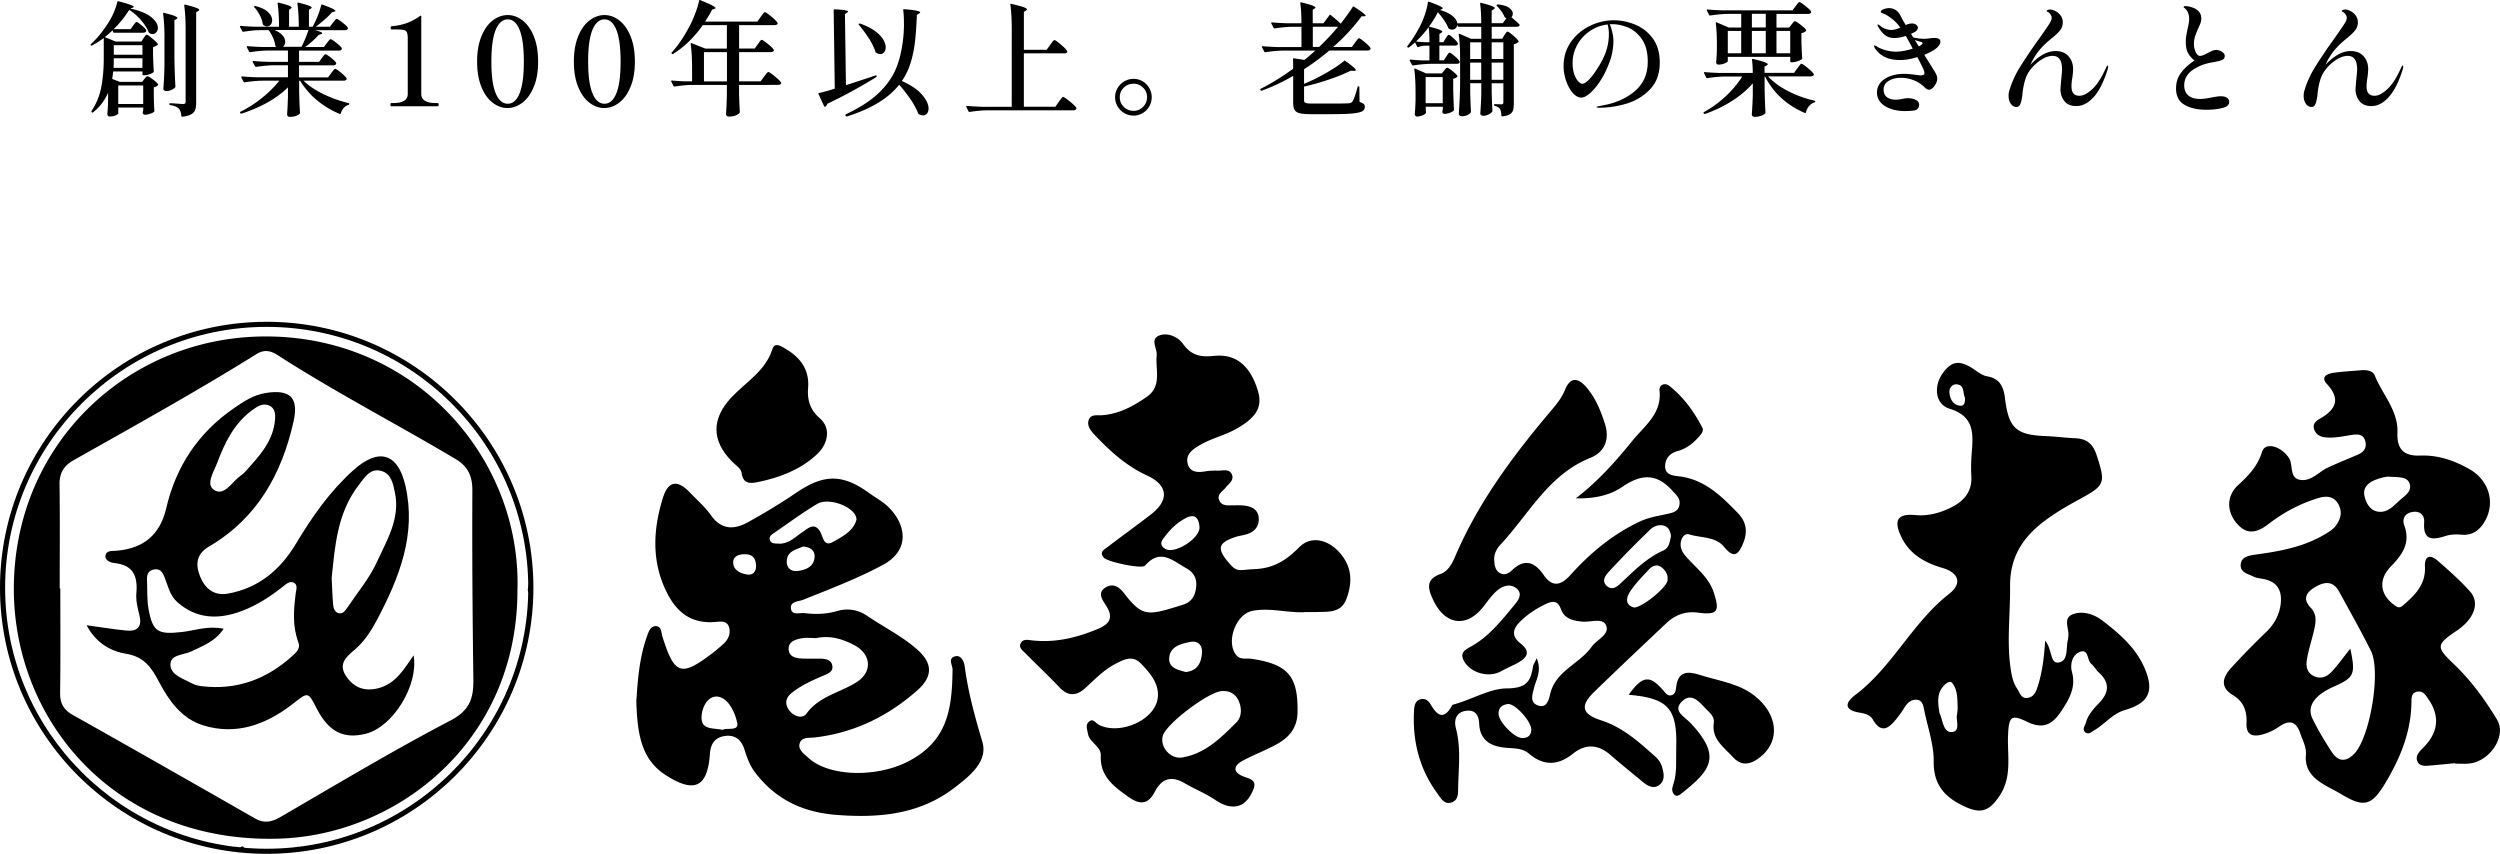 <svg xmlns="http://www.w3.org/2000/svg" width="732" height="250" viewBox="0 0 732 250">
<g id="logo">
  <path d="M186.31 205.43c.37-5.26.71-12.38 3.14-19.16.43-1.21.97-2.91 2.48-2.94 1.8-.04 1.66 1.88 2.03 3.07 3.52 11.19 5.46 11.85 14.63 4.85 1.08-.82 2.11-1.71 3.13-2.61 1.51-1.34 2.31-3.15 1.74-5.01-.65-2.12-2.8-1.59-4.4-1.49-7.74.51-11.88-4.01-14.61-10.37-3.66-8.53-3.04-17.25-.4-25.85 1.58-5.13 4.26-5.57 7.95-1.72 2.11 2.2 4.46 4.24 6.2 6.7 3.02 4.28 6.76 4.21 10.69 2.06 4.9-2.68 9.7-5.6 14.32-8.73 8.06-5.46 13.53-5.51 21.37.2 1.78 1.3 3.79 2.36 5.37 3.86 5.19 4.94 6.9 12.64-1.49 17.14-7.49 4.02-15.42 7.03-23.29 10.18-1.42.57-4 .44-3.55 2.76.37 1.86 2.57.99 4 1.16 3.21.39 6.33.3 9.54-.63 2.95-.85 5.96-.47 8.75 1.42 4.89 3.32 10.26 5.95 14.71 9.91 4.53 4.03 4.54 7.87-.05 11.93-8.6 7.59-18.52 12.43-30.02 13.77-1.65.19-3.79-.2-4.39 1.71-.57 1.8 1.14 2.96 2.39 4.13 6.06 5.71 20.06 5.97 29.32 1.2 11.41-5.88 12.91-14.99 13.04-26.84.02-1.4-1.42-3.3.65-3.93 1.92-.59 2.74 1.66 2.9 2.86 1 7.56 2.98 14.78 5.17 22.1 1.75 5.85-3.84 10.17-8.19 13.51-10.13 7.78-21.9 8.89-34.33 7.95-9.99-.75-17.9-4.47-23.97-12.38-1.61-2.1-2.42-4.42-3.18-6.84-.87-2.76-2.74-4.33-5.72-3.9-2.94.43-4.17 2.27-4.38 5.29-.68 9.73-4.54 11.61-13.02 6.11-7.06-4.57-8.22-11.98-8.52-21.46Zm52.64-18.59c-1.2 0-2.75-.21-4.22.05-1.83.33-4 .99-3.81 3.31.19 2.29 2.35 2.57 4.28 2.63 1.69.06 3.38 0 5.08.03 1.62.03 3.24.39 3.45 2.24.18 1.62-1.33 2.16-2.59 2.7-3.27 1.4-6.52 2.84-9.33 5.08-1.72 1.37-2.1 3.07-.87 4.9 1.34 2 3.99 2.82 5.19 1.17 3.77-5.18 9.89-6.13 14.75-9.26 4.71-3.04 4.2-8.24-.85-10.85-3.34-1.73-6.89-2.87-11.08-2Zm11.83-34.76c-.1-3.53-7.99-6.61-11.49-4.54-4.35 2.58-8.42 5.62-12.59 8.47-.68.47-1.52.97-1.3 1.95.29 1.31 1.48 1.14 2.45 1.21 3.02.22 4.89-1.91 7.13-3.38 1.54-1.01 3.4-2.98 5.11-.22.97 1.57.97 4.72 3.88 3.07 2.83-1.6 6.01-3.24 6.83-6.57Zm-39.2 61.62c1.24-.73 4.83.52 4.28-2.06-.61-2.84-2.36-6.82-5.22-7.57-2.96-.77-4.99 2.45-5.21 5.58-.29 4.18 3.25 3.42 6.15 4.05Zm23.57-53.66c-2.05.85-4.65 1.33-4.79 4.25-.1 1.99 1.28 3.14 3.25 2.88 2.4-.31 4.72-1.25 4.9-4.09.12-1.94-1.31-2.92-3.35-3.05Zm-13.78 5.76c-.03-1.9-.65-3.34-2.81-3.5-1.83-.13-3.85.35-3.88 2.3-.04 2.3 2.09 3.34 4.18 3.62 1.6.22 2.48-.8 2.52-2.43ZM718.87 223.46c-2.53.24-5.06.5-7.59.71-1.38.12-2.91.19-3.5-1.34-.56-1.44.43-2.57 1.4-3.57l.36-.36q6.68-6.71 1.44-14.28c-.81-1.17-1.51-2.35-3.12-2.11-1.88.27-1.77 1.97-1.79 3.2-.13 8.73-3.33 16.41-7.75 23.74-3.9 6.45-6.18 7.07-12.65 3.17-1.6-.96-3.28-1.77-4.9-2.7-3.41-1.97-5.99-4.46-5.6-8.85.2-2.29-.95-4.24-1.64-6.32-1.19-3.62-3.27-4.03-6.16-2.01a15.768 15.768 0 0 1-5.04 2.34c-3.01.8-4.7-.09-4.55-3.37.16-3.48-.83-6.28-3.98-8.18-3.92-2.36-2.98-5.29-.5-7.99 3.31-3.63 6.77-7.14 10.3-10.55 2.3-2.23 3.74-4.87 4.16-7.95.52-3.8-.73-6.68-4.95-7.49-1-.19-2.07-.28-2.96-.72-1.59-.79-3.97-1.19-3.77-3.54.19-2.31 2.51-2.65 4.26-2.89 7.09-.97 14.07-2.19 20.35-5.94 1.18-.71 2.33-1.35 3.17-2.45 1.57-2.07 2.09-4.29.68-6.61-1.42-2.33-3.73-2.19-5.9-1.52-5.23 1.62-10.03 4.15-14.34 7.5-3.44 2.67-6.56 3.45-9.64-.45-2.75-3.5-2.66-7.84.68-10.9 3.04-2.78 5.72-5.58 6.98-9.73.89-2.94 5.43-1.79 7.85 1.74 1.48 2.16-.2 6.57 4.17 6.52 2.77-.03 4.75-2.47 7.19-3.62 2.91-1.37 5.92-2.55 8.87-3.83 1.78-.77 2.7-2.06 2.13-4.04-.56-1.94-2.2-1.97-3.73-1.75-2.69.39-5.34 1.05-8.08.72-1.46-.17-2.63-.88-3.12-2.27-.57-1.61.47-2.49 1.74-3.22 4.51-2.6 6.13-5.63 1.99-10.1-1.92-2.07.01-3.01 1.84-3.28 2.67-.39 5.39-.52 8.08-.76 1.61-.14 3.52.11 4.08 1.51 2.22 5.59 6.9 10.28 6.64 16.76-.2 4.79 1.84 6.9 6.61 6.71 5.24-.21 9.97 1.41 14.51 3.99 5.5 3.12 7.64 9.55 4.56 15.08-1.46 2.62-3.59 4.42-6.98 4.09-1.49-.14-3.11-.08-4.52.36-3.84 1.21-6.73 1.48-6.35-4.02.13-1.86-.98-3.27-3.19-3.02-2.42.28-3.37 2.01-2.64 3.98 1.93 5.23-.65 8.61-4 12.09-3.79 3.94-3.03 8.46 1.47 11.49 1.12.76 1.62.29 2.51-.48 3.43-2.95 6.32-6.04 6.08-11.03-.15-3.13 1.47-3.71 3.71-1.76 3.31 2.89 6.63 5.81 9.53 9.08 2.92 3.3 1.12 8.04-3.92 11.41-6.14 4.12-6.07 4.83-.91 9.75 5.03 4.8 9.16 10.42 12.72 16.36 2.84 4.75-2.09 12.21-8.22 12.81-1.35.13-2.71.02-4.07.02 0-.05 0-.1-.01-.14Zm-30.7-33.54c1.6 7.58 1.19 8.45-4.91 11.16-5.62 2.5-7.91 5.8-6.14 9.41 1.63 3.33 3.58 6.53 5.59 9.65 1.88 2.91 4.21 3.09 6.66.51 4.59-4.83 7.84-24.09 4.84-30.08-2.95-5.88-6.18-11.63-9.35-17.4-1.73-3.14-4.23-2.9-6.91-1.32-2.61 1.53-3.88 3.45-1.39 6.07 1.95 2.05 1.52 4.35.98 6.67-.64 2.79-1.55 5.53-2.05 8.34-.32 1.82-.21 3.82 1.77 4.9 2.13 1.17 4.05.39 5.51-1.2 1.87-2.04 3.5-4.32 5.41-6.72Zm11.23-50.36c-.4-.03-2.24.26-3.99.98-2.07.84-3.59 2.29-3.1 4.62.46 2.18 1.66 4.37 4.09 4.67 3.01.37 4.8-2.19 6.84-3.86 1.38-1.13 3.16-2.56 2.17-4.65-.82-1.73-2.84-1.55-6.02-1.75ZM381.93 179.25c-5.09.23-10.13-1.4-15.25-.38-4.88.98-7.87 9.26-4.63 13.02 1.17 1.36 2.85.79 4.31 1 10.83 1.59 13.74 5.11 13.56 15.67-.08 4.77-2.66 7.53-6.43 9.54-3.14 1.68-6.49 2.96-9.63 4.64-2.15 1.15-3.29 2.92-.31 4.38 1.93.94 4.78.9 3.36 4.21-1.37 3.2-3.52 5.53-7.45 4.62-1.29-.3-2.54-.99-3.65-1.74-2.83-1.92-6.02-3.16-8.92-4.87-4.1-2.41-6.82-1.24-8.76 2.49-2.11 4.06-4.67 3.68-7.84 1.42-4.21-3-8.24-5.97-7.98-12 .12-2.76-3.28-3.79-3.75-6.4-.21-1.16-.75-2.44.14-3.4 1.26-1.36 2.07.26 3.01.75 5.86 3.05 15.97-1 17.2-7.39.82-4.26-2.05-7.68-4.94-10.61-2.47-2.5-5.11-.99-7.5.25-3.34 1.75-5.93 4.49-8.69 7.01-2.52 2.3-4.98 2.52-7.53-.17-3.26-3.43-6.72-6.68-10.05-10.05-.79-.8-2.06-1.63-1.28-2.99.71-1.24 2.08-.88 3.24-.75 6.77.76 13.08-.74 19.31-3.36 3.82-1.61 4.49-3.59 2.31-6.95-1.09-1.68-2.57-3.72.02-5.23 2.07-1.21 3.83-.2 5.25 1.65 5.55 7.2 6.97 6.68 17.31 3.46 2.66-.83 3.67-2.81 3.89-5.36.21-2.44-.76-4.15-2.98-5.38-3.91-2.17-7.54-5.85-11.99-.73-.96 1.11-11-1.11-12.04-2.27-1.51-1.68.06-2.4 1.06-3.17 4.18-3.18 8.45-6.25 12.61-9.46 5.53-4.25 5.18-8.62-1.14-11.52-6.02-2.76-10.72-7.07-15.18-11.76-1.18-1.24-2.42-2.74-1.81-4.48.62-1.76 2.53-1.25 4.03-1.37 4.89-.39 9.05-2.65 12.96-5.36 4.55-3.16 2.48-7.98 2.91-12.19.2-1.98-2.08-4.77.86-5.82 2.49-.89 5.42.49 6.84 2.48 2.42 3.4 5.13 3.94 9.08 3.53 6.58-.69 10.75 3.04 12.91 10.44 1.33 4.55-.53 7.72-6.7 11.09-3.42 1.87-7.29 2.7-10.67 4.77-2.07 1.27-3.81 2.65-3.28 5.09.6 2.77 2.95 2.81 5.33 2.4 1.16-.2 2.37-.21 3.56-.19 1.46.03 3.35-.64 4.1 1.13.71 1.68-.95 2.69-1.86 3.86-.88 1.14-2.69 1.96-1.8 3.8.82 1.68 2.55 1.35 4.07 1.36 1.19 0 2.4-.05 3.56.12 1.97.3 3.63 1.2 3.86 3.4.25 2.29-.88 3.96-3 4.78-1.26.48-2.66.58-3.94 1.02-4.83 1.65-5.3 3.28-2.13 7.12 2.8 3.39 2.92 2.46 7.91 2.24 5.72-.25 9.34-2.68 13.09-6.46 3.68-3.7 9.44-2.07 12.96 3.17 2.59 3.84 2.34 8.07.74 12.17-1.58 4.03-5.32 3.57-8.7 3.69-1.19.04-2.38 0-3.57 0Zm-24.06 23.09c-3.73.03-16.29 9.46-17.38 13.05-.98 3.24 2.2 6.96 5.64 6.4 6.73-1.11 11.33-5.74 15.85-10.23 1.7-1.68 1.68-4.46.53-6.7-.89-1.73-2.56-2.65-4.64-2.51Zm-6.66-47.94c-.14-2.49-1.19-4.1-3.8-2.81-2.88 1.42-5.13 3.74-6.97 6.37-.84 1.2-.32 2.24.95 2.85 2.89 1.37 9.93-3.24 9.82-6.4Zm-4 42.37c3.4-.38 4.51-2.66 4.73-5.56.18-2.34-1.22-3.68-3.37-3.26-2.73.53-5.99 1.3-6.23 4.72-.21 2.95 2.62 3.46 4.87 4.11ZM151.51 172.89c-.05 44.29-35.2 71.6-69.78 72.66-48.56 1.49-78.59-35.4-77.66-74.97.96-41.08 33.28-71.09 71.78-72.04 44.72-1.1 76.89 34.98 75.66 74.35Zm-134.04-.58h.19c0 10.16.09 20.33-.06 30.49-.04 3.07.96 4.98 3.67 6.51 17.82 10.02 35.59 20.14 53.33 30.29 2.72 1.56 4.92 1.12 7.54-.4 16.51-9.58 32.89-19.42 49.8-28.26 5.71-2.99 6.73-6.6 6.66-12.04-.24-18.41-.39-36.83-.29-55.25.02-4.23-1.28-7.08-4.86-9.21-17.33-10.32-35.27-19.58-52.24-30.51-2-1.29-3.91-1.63-6.14-.24-17.53 10.94-35.61 20.94-53.6 31.11-2.74 1.55-4.09 3.71-4.04 7.01.14 10.16.05 20.33.05 30.49ZM449.96 192.73c1.51 3.73-.14 6.1-.76 8.6-.48 1.95-1.46 4.36 1.19 5.25 2.55.86 3.12-1.79 3.5-3.37 1.6-6.83 8.6-8.8 12.15-13.84 1.49-2.12 5.35-3.54 4.22-6.26-.97-2.33-4.62-.84-7.06-1.1-2.69-.29-5.13-.84-6.16-3.65-.88-2.4-2.22-2.54-4.34-1.55-2.81 1.32-5.35 3-7.54 5.13-2.08 2.02-2.83 4.21-.02 6.4 3.48 2.7 1.69 4.47-1.17 5.97-1.5.78-3.06 1.46-4.54 2.27-3.65 1.99-9.08.41-10.91-3.3-1.04-2.1.38-3 2.02-3.89 5.35-2.9 9.02-7.63 12.81-12.17 1.07-1.29 2.67-3.28.69-4.93-1.78-1.48-4.02-.79-5.63.58-1.53 1.3-2.73 3-3.96 4.61-4.88 6.41-11.29 5.67-14.79-1.77-1.48-3.14-2.45-6.01 2.17-7.67 2.08-.75 3.3-2.89 4.17-4.94 6.84-16.08 17.16-29.88 28.36-43.1 1.53-1.8 2.94-3.58 3.87-5.86 1.51-3.71 3.71-3.78 6.4-.59 2.57 3.05 4.02 6.64 5.24 10.37 1.51 4.62.1 8.4-4.23 10.14-12.31 4.95-17.99 16.53-26.34 25.44-1.11 1.19-1.94 2.8-1.79 4.64.11 1.38.25 2.75 1.55 3.58 1.45.93 2.74.12 3.68-.78 3.75-3.58 6.71-2.27 9.23 1.4 2.65 3.86 5.23 2.92 7.81.06 5.84-6.48 12.39-11.97 20.4-15.72 2.55-1.19 5.14-1.57 7.76-2.16 1.61-.36 3.49-.59 3.81-2.76.29-1.91-.97-2.85-2.17-4.18-4.66-5.15-9.2-4.71-14.57-1.03-3.89 2.66-8.62 3.48-13.62 3.36 6.41-4.89 11.65-10.78 16.61-16.9 3.52-4.35 8.63-7.87 7.91-14.64-.18-1.73 1.56-2.42 2.87-1.39 4.17 3.29 7.23 7.55 9.66 12.22.58 1.11-.58 2.2-1.38 3.08-1.62 1.8-3.54 3.17-5.91 3.81-2.26.61-3.55 2.2-3.6 4.38-.05 2.52 2.2 2.78 4.01 2.99 7.5.86 12.43 5.76 17.29 10.77 2.47 2.54 2.95 5.49 1.54 8.84-1.4 3.32-2.67 4.61-5.57 1.06-2.53-3.09-6.77-2.58-10.25-3.67-1.09-.34-1.93.6-2.26 1.62-.57 1.76 0 3.28 1.19 4.68 2.92 3.43 6.77 6.1 8.28 10.69 1.85 5.63 1.15 6.69-4.71 5.92-3.69-.49-6.68.75-9.27 3.19-7.02 6.64-14.06 13.27-20.99 20-4.26 4.14-3.64 6.53 2 8.35 6.32 2.04 11.1 6.35 15.89 10.64.85.76 1.61 1.85 1.93 2.93.51 1.76 1.01 3.87-.64 5.24-1.75 1.45-3.51.44-5.03-.82-3.13-2.6-6.32-5.14-9.38-7.82-3.61-3.15-7.29-3.38-11.02-.4-4.34 3.47-8.54 3.66-12.87-.01-1.75-1.49-3.89-1.54-6.18-1.68-4.25-.26-8.12-1.68-8.39-6.96-.13-2.62-1.1-4.34-4-3.88-2.94.46-3.4 2.9-2.83 5.07 1.51 5.72.8 11.45.66 17.19-.04 1.68.17 3.69-1.71 4.46-2.32.96-3.41-1.24-4.41-2.6-5.31-7.26-7.33-15.5-6.78-24.42.09-1.42.4-2.78 2.03-3.14 1.37-.3 2.3.62 2.9 1.66 1.9 3.29 3.83 4.4 6.1.34.08-.15.19-.35.32-.38 5.35-1.38 10.75-4.72 15.65-4.76 5.83-.05 7.12-1.92 7.81-6.44.07-.47.4-.9 1.09-2.4Zm39.31-35.72c-.18-1.34-.61-2.52-1.8-2.99-1.56-.61-3.2 0-4.25 1.01-4.14 3.98-8.18 8.07-12.07 12.29-1.03 1.12-2.44 2.86-.5 4.39 1.53 1.2 2.87.04 4-1.02 3.81-3.58 7.48-7.32 12.38-9.51 1.77-.79 1.86-2.66 2.25-4.18Zm-10.85 20.87c2.35.08 9.49-5.79 9.82-7.84.27-1.67-.51-3-1.76-3.94-1.31-.99-2.67-.45-3.64.6-1.95 2.1-4.01 4.16-5.56 6.54-1.09 1.68-1.56 3.9 1.14 4.64Zm-36.81 28.24c-1.54.22-2.79.82-2.83 2.78-.05 2.35 4.54 7.17 6.94 7.2 1.59.02 2.55-.72 2.64-2.37.12-2.32-4.44-7.52-6.75-7.61ZM598.78 187.53c2.22 2.68 1.41 6.86 4 6.45 3-.48 2.03-4.43 2.76-6.88.05-.16 0-.34.03-.51.5-2.3-1.83-5.61 1.45-6.77 2.91-1.03 6.09-.01 8.64 1.94 5 3.84 9.75 7.96 12.3 13.92 2.89 6.78 1.18 10.2-5.84 12.24-3.54 1.03-5.78 4.07-8.85 5.86-.88.51-1.72 1.43-2.69.64-1.02-.83-.11-1.86.15-2.78.67-2.38 2.28-4.13 3.93-5.85 2.8-2.93 3.2-5.83-.02-8.78-.87-.79-1.45-1.9-2.34-2.66-1.27-1.09-.7-4.54-3.41-3.43-2.19.89-2.8 3.69-2.23 5.76 1.28 4.7-.86 8.13-3.23 11.71-2.51 3.77-5.3 5.19-9.84 2.98-4.7-2.3-5.39-1.55-5.63 3.8-.27 5.99 1.27 12.18-2.45 17.79-2.98 4.49-5.39 5.44-10.2 3.22-5.63-2.59-9.21-6.16-9.12-13.17.06-4.96-1.73-9.96-2.75-14.93-.27-1.31-.47-2.97-2.08-3.18-1.6-.2-2.84.81-3.71 2.23-.71 1.15-1.49 2.27-2.34 3.32-2.19 2.72-4.41 4.56-6.94.24-.81-1.38-2.35-1.78-3.94-2.04-4.45-.71-4.29-2.84-1.22-5.15 10.93-8.24 16.71-21.18 27.5-29.61 3.88-3.03 2.89-6.18-2.01-7.61-5.32-1.56-9.71-4.13-12.09-9.26-2.23-4.8-.9-6.69 4.26-6.2 3.88.37 7.48-.72 10.77-2.41 3.46-1.78 5.83-4.57 5.57-8.94-.15-2.53-.04-5.09.17-7.62.45-5.49.3-10.07-6.56-12.18-4.23-1.3-4.71-6.58-2.01-10.35 2.7-3.77 5.11-3.99 9.43-1 1.1.76 2.3 1.65 3.56 1.86 3.77.63 4.86 3.11 5.26 6.45 1.07 8.79 3.27 10.73 11.96 11.06 2.88.11 5.75.51 8.64.63 3.31.14 5.16 1.65 6.21 4.89 2.71 8.35 2.58 8.86-5.21 13.09-2.68 1.45-5.33 2.98-7.85 4.69-7.36 4.96-12.37 10.9-12.26 20.75.09 8.42-1.13 16.85.37 25.28.31 1.72.78 3.28 1.74 4.7.8 1.19 1.14 3.05 3.24 2.59 1.76-.39 2.27-1.86 2.75-3.35 1.29-4.02 1.84-8.17 2.17-13.44Zm-25.74 21.67c.09-1.02.18-1.52.16-2.02-.1-2.5.06-5.12-1.6-7.21-.58-.73-1.56-.07-2.18.52-2.41 2.3-2.02 5.16-1.58 8.02.03.16.08.33.15.48.89 2.08 1.04 5.64 3.65 5.33 2.52-.3.92-3.68 1.39-5.12Zm2.3-92.79c-.71-1.26.03-3.81-2.59-3.88-1.22-.03-2.09 1.21-1.96 2.45.2 1.88 1.04 3.62 3.18 3.82 1.24.11 1.45-1.1 1.37-2.39Z" class="cls-1"/>
  <path d="M236.61 113.52c-.29 3.55.51 6.48 3.46 8.99 3.18 2.71 2.6 7.33-.96 10.6-4.87 4.48-10.85 6.74-17.22 8.04-2.22.45-4.33.62-4.76-2.75-.16-1.23-1.84-2.29-2.89-3.37-5.94-6.07-5.93-12.45-.05-18.7 4.22-4.49 9.94-7.69 11.96-14.09.61-1.93 2.09-1.14 3.32-.44 4.59 2.58 7.58 6.12 7.15 11.73ZM476.88 203.42c4.11-5.72 6.23-5.86 10.29-1.07.54.63 1.05 1.42 2.04 1.26 1.29-.21 1.46-1.36 1.56-2.33.49-4.67 3.23-4.87 6.89-3.68 5.88 1.9 12.17 2.48 17.13 7 6.3 5.74 6.21 13.57-.5 17.87-2.66 1.71-4.94 1.37-6.83-.73-2.63-2.92-6.42-5.27-5.65-10.18.26-1.66-1.12-2.8-2.17-3.86-1.97-2-4.27-5.14-7.13-2.35-2.92 2.85.71 4.47 2.46 6.32 9.21 9.8 6.1 13.81-2.83 20.82-.59.46-1.23.76-1.81.26-.88-.76-.81-1.88-.47-2.83 1.28-3.62.82-7.4.94-11.08.36-11.4-2.42-14.43-13.91-15.41ZM87.95 248.45c-.85 1.32-2.13.41-3.16.62.78-.39 1.54-.83 2.34-1.15.16-.06.5.31.82.52ZM154.97 173.75c-.81-.9-.25-1.83-.09-2.74.99.45.34 1.34.5 2 .05.19-.26.48-.41.74ZM70.2 248.27c.59.23 1.18.46 1.77.68-.09-.11-.22-.21-.27-.33-.32-.74-.73-1.12-1.46-.41l-.05.06ZM130.19 229.15c-.5.4-1 .79-1.5 1.19-.18-1.29 1.11-.73 1.56-1.23l-.05.05ZM133.88 225.39l-.3-.06.23-.33.07.39zM31.28 233.18l-1.32-.54c.76-.55.78.57 1.3.57l.03-.03ZM102.2 245.61c-.12-.07-.33-.15-.33-.22 0-.14.12-.28.19-.42.12.07.34.15.34.22 0 .14-.13.28-.2.42ZM66.99 248.38c1.06-.25 2.11-.75 3.2-.11l.05-.06c-1.02.54-2.04 1.26-3.17.21l-.08-.05ZM147 207.38l-.36-.18c.18-.06.36-.13.53-.19-.06.12-.12.25-.17.37ZM134.28 120.21c-.18-.21-.37-.41-.55-.62.2.22.39.44.59.67l-.04-.05ZM141.44 215.91c.12-.19.24-.38.35-.57-.14-.05-.28-.1-.43-.15l.08.74v-.03ZM153.92 159.47l.3-.19-.01.38-.29-.19zM30.22 112.12l-.3.15c.35.34.47.28.36-.19l-.05.04ZM141.47 128.38c.13.08.28.14.37.25.06.07.02.22.02.33-.11-.21-.22-.43-.33-.64l-.06.06ZM137.77 220.96l-.07-.32.27.07-.2.25zM119.15 237.32c.63-.35 1.26-.71 1.9-1.06-.65.37-1.3.74-1.95 1.12l.06-.06Z" class="cls-1"/>
  <path d="M119.09 237.38c-.11-.05-.22-.1-.34-.14.13.03.26.06.4.09l-.06.06ZM141.45 215.93l-.21.11.2-.13.01.02zM21.04 224.06l-.11-.14.12.12-.01.02zM21.05 224.04l.1.16-.1-.14v-.02zM125.12 111.15l.03-.31-.09.26.06.05zM26.13 229.14l-.07.03.07-.03ZM30.27 112.08l.28.01-.33.03.05-.04zM26.06 229.17s.07-.04.07-.03l-.07.03Z" class="cls-1"/>
  <path d="m125.06 111.1.23.05h-.17l-.06-.05zM32.3 234.29l-1.02-1.11-.03.03c.34.34.67.68 1.01 1.03l.04.06ZM32.26 234.23l.25.09-.21-.03-.04-.06zM36.39 237.23h-.4c.15.02.3.05.44.07l-.04-.06Z" class="cls-1"/>
  <path d="M36.43 237.29c.03.08.07.16.1.24l-.15-.3.04.06ZM134.32 120.26l.04.16-.08-.2.04.04zM40.45 239.3l-.17-.16.15.17.02-.01z" class="cls-1"/>
  <path d="m40.43 239.31.21.18-.19-.19-.02.01zM130.24 229.1l.24-.01-.29.06.05-.05zM48.62 243.39c-.03-.08-.05-.17-.08-.25.02.08.04.17.07.25ZM48.62 243.39c.02.09.05.17.07.26l-.06-.26ZM141.53 128.32l-.06.06.06-.06ZM67.07 248.42c-.1-.04-.2-.07-.29-.11.07.02.14.05.22.07l.08.04ZM145.53 134.53l.01-.26-.07.22.06.04z" class="cls-1"/>
  <path d="m145.47 134.49.24.07-.18-.03-.06-.04zM25.35 183.07c4.25.58 7.88 1.19 11.52 1.55 3.25.32 4.82-.96 3.94-4.5-.53-2.12-1.07-4.37-.88-6.5.44-5-.97-8.21-6.47-8.76-1.07-.11-2.7-.76-2.59-2.03.15-1.75 1.96-1.46 3.25-1.57 7.85-.67 12.71-4.59 14.55-12.45 2.83-12.16 9.3-22.01 19.67-29.18 2.92-2.02 5.79-3.98 9.5-4.57 6.97-1.1 9.71 1.25 8.12 8.32-3.45 15.35-10.64 28.38-24.74 36.63-3.7 2.16-4.06 5.19-2.66 8.7 1.45 3.66 4.13 5.84 8.26 5.09 8.93-1.62 15.29-7.01 19.8-14.55 4.73-7.89 9.94-15.36 16.82-21.55 7.4-6.66 13.05-5.11 15.25 4.45 3.29 14.27-1.76 26.92-8.23 39.21-1.74 3.31-3.77 6.47-6.64 8.9-2.48 2.1-4.82 4.16-2.53 7.64 2.16 3.29 5.21 4.61 9.22 3.67 5.36-1.26 7.76-5.64 10.59-9.67 1.54 8.56-5.91 20.85-13.92 22.92-6.44 1.67-10.89-.49-14.36-7.2-2.75-5.33-2.53-5.03-7.37-1.31-7.7 5.91-16.41 9.1-26.12 6.02-6.13-1.95-9.83-7.11-12.7-12.55-2.21-4.2-4.33-7.5-9.78-8.37-4.49-.72-8.79-3.21-11.49-8.33Zm40.14 1.03c-2.55 3.82-6.11 4.97-9.4 6.61-2.25 1.12-6.35.84-6.19 4.06.14 2.91 3.8 3.96 6.3 5.32.87.47 1.91.72 2.9.84 10.24 1.2 18.99-2.05 26.53-8.9 1.18-1.07 2.39-2.19 1.76-3.88-1.8-4.75-1.43-9.56-.8-14.43.13-1.03.73-2.58-.68-3.16-1.17-.48-2.2.5-3.13 1.24-4.01 3.17-8.29 5.9-13.17 7.52-6.37 2.11-12.33 1.65-17.62-2.95-2.34-2.03-2.82-4.95-3.9-7.58-.59-1.43-1.33-2.35-2.99-2.05-1.68.3-2.13 1.47-2.06 2.99.13 2.86-.06 5.79.45 8.58 1.23 6.74 2.77 7.52 9.8 6.74 3.81-.43 7.56-1.92 12.2-.95Zm31.62-14.94c.17 3.35.22 5.71.45 8.06.1.97.52 2.09 1.64 2.33 1.15.25 1.87-.7 2.42-1.52 3.01-4.48 6.57-8.72 8.78-13.57 2.88-6.32 6.8-12.59 5.25-20.16-.56-2.72-1.1-5.67-4.12-6.44-3.19-.82-4.76 1.96-6.41 4.06-6.5 8.32-7.04 18.32-8.01 27.25Zm-16.56-46.61c.11-1.59-.17-3.15-1.78-3.83-1.73-.73-3.23.15-4.66 1.17-5.49 3.91-8.28 9.68-10.54 15.69-.94 2.51-3.36 6.16-.98 7.81 2.91 2.01 5.08-1.9 7.34-3.69.66-.52 1.36-1.02 1.92-1.64 4.05-4.52 8.3-8.94 8.7-15.5Z" class="cls-1"/>
  <path d="M78.09 250C35.03 250 0 215.06 0 172.11s35.03-77.89 78.09-77.89 78.09 34.94 78.09 77.89S121.15 250 78.09 250Zm0-154.29c-42.23 0-76.59 34.27-76.59 76.4s34.36 76.4 76.59 76.4 76.59-34.27 76.59-76.4-34.36-76.4-76.59-76.4Z" class="cls-1"/>
</g>
<g id="text">
  <path d="M42.03 11.17c.07-.1.17-.24.31-.43.13-.19.25-.34.34-.43.1-.1.19-.14.29-.14.19 0 .71.35 1.57 1.06.85.71 1.4 1.24 1.64 1.6.07.14.04.26-.11.36-.38.29-.8.48-1.26.58v2.48c.07 2.04.14 3.56.22 4.57 0 .14-.05.26-.14.36-.26.22-.67.41-1.21.59s-1.01.27-1.42.27h-.25c-.19 0-.29-.1-.29-.29v-.83h-8.57c-.05.41-.14 1.14-.29 2.19l2.2.86h6.55l.65-.83c.07-.09.21-.26.41-.48.2-.23.38-.34.52-.34.22 0 .73.31 1.55.92.82.61 1.33 1.08 1.55 1.42.07.1.05.2-.07.32-.31.31-.71.5-1.19.57v2.44l.04 1.47c.02 1.13.07 2.11.14 2.95 0 .17-.05.29-.14.36-.22.19-.61.38-1.17.56-.56.18-1.05.27-1.46.27-.34 0-.55-.18-.65-.54l.04-.36.11-.5v-.72h-7.31v1.69c0 .1-.11.22-.32.38s-.52.29-.9.4c-.38.11-.8.16-1.26.16-.24 0-.42-.07-.54-.22a.75.75 0 0 1-.18-.5c.1-1.03.17-2.34.22-3.92v-2.34a14.41 14.41 0 0 1-4.39 5.75c-.17.12-.3.12-.4 0v-.04c-.12-.12-.13-.25-.04-.39 1.42-2.11 2.36-4.44 2.84-6.99s.72-5.36.72-8.43v-5.9c-1.01.77-2.15 1.5-3.42 2.19-.14.07-.28.05-.4-.07-.05-.05-.07-.1-.07-.16s.05-.13.14-.2c1.78-1.61 3.44-3.64 5-6.11.62-.93 1.18-1.96 1.66-3.07.48-1.11.83-2.15 1.04-3.11.05-.19.18-.26.4-.22 2.95.77 4.43 1.31 4.43 1.62 0 .07-.11.16-.32.25l-.68.25c2.81.62 4.85 1.46 6.14 2.52 1.28 1.06 1.93 2.1 1.93 3.13 0 .53-.16.97-.47 1.31-.31.35-.68.52-1.12.52-.26 0-.55-.1-.86-.29-.1-.05-.18-.14-.25-.29-.43-1.08-1.15-2.21-2.14-3.4a15.9 15.9 0 0 0-3.55-3.11 31.818 31.818 0 0 1-4.54 5.64h4.93l.76-1.04c.07-.1.19-.25.34-.45.16-.2.28-.35.38-.45.1-.1.19-.14.29-.14.19 0 .67.31 1.42.93.76.62 1.22 1.1 1.39 1.44.02.12.01.24-.04.36-.14.26-.43.4-.86.4h-8.53c-.14 0-.24-.08-.29-.25l-.11-.47c-.65.62-1.42 1.3-2.3 2.01l3.2 1.29h7.52l.65-1.01Zm-8.71 5.9c0 1.2-.02 2.13-.07 2.8h8.46v-2.8h-8.39Zm8.39-1.04v-2.8h-8.39v2.8h8.39Zm-7.09 8.99v5.43h7.31v-5.43h-7.31Zm13.54-13.98c0-2.61-.13-4.95-.4-7.01v-.07c0-.19.11-.25.32-.18 1.44.36 2.44.65 3.01.88.56.23.85.43.85.59 0 .1-.1.2-.29.32l-.58.36v11.11c.05 2.97.14 5.73.29 8.27 0 .1-.04.2-.11.32-.24.26-.61.5-1.1.72-.49.22-.98.32-1.46.32-.26 0-.47-.07-.63-.22a.638.638 0 0 1-.23-.5c.17-2.06.28-4.35.32-6.87v-8.05Zm6.19-2.41c0-2.61-.13-4.95-.4-7.01v-.07c0-.19.11-.25.32-.18 1.54.38 2.6.69 3.19.92.59.23.88.43.88.59 0 .1-.1.2-.29.32l-.61.39v26.42c0 .89-.09 1.59-.27 2.12-.18.53-.56.96-1.15 1.31-.59.35-1.46.59-2.61.74h-.07c-.12 0-.2-.08-.25-.25-.07-.93-.3-1.62-.68-2.05-.48-.55-1.33-.92-2.56-1.11-.19-.05-.29-.14-.29-.29 0-.17.07-.25.22-.25.29 0 .62.01.99.04.37.02.74.05 1.1.07.77.07 1.36.11 1.76.11.26 0 .45-.05.56-.16s.16-.29.16-.56V8.62ZM97 21.38l.38-.5c.18-.24.33-.42.45-.54s.23-.18.32-.18c.22 0 .77.37 1.67 1.1.9.73 1.45 1.28 1.64 1.64.07.12.07.24 0 .36-.14.24-.42.36-.83.36H88.86c1.49 1.46 3.44 2.77 5.85 3.94 2.41 1.16 4.84 2.03 7.29 2.61.17.02.25.12.25.29a.32.32 0 0 1-.11.2c-.05.04-.11.07-.18.09-.48.12-.91.39-1.3.83-.38.43-.67.96-.86 1.58-.05.19-.17.25-.36.18-2.4-.98-4.6-2.31-6.61-3.97-2-1.66-3.65-3.58-4.95-5.73h-.29v3.27c.07 2.71.16 4.73.25 6.08 0 .14-.05.26-.14.36-.24.24-.6.44-1.08.61-.48.17-1.06.25-1.73.25-.26 0-.47-.07-.61-.22a.698.698 0 0 1-.22-.5c.1-1.22.18-2.9.25-5.03v-2.88c-1.68 1.65-3.68 3.13-5.99 4.42-2.32 1.29-4.84 2.38-7.58 3.27h-.11c-.12 0-.22-.05-.29-.14v-.04c-.07-.17-.04-.3.11-.4 2.23-1.1 4.34-2.46 6.32-4.06 1.98-1.61 3.65-3.27 5.02-5h-4.97c-1.54.02-3.25.18-5.15.47h-.11c-.1 0-.18-.06-.25-.18l-.65-1.22s-.04-.07-.04-.14c0-.12.1-.18.29-.18 1.3.12 2.75.2 4.36.25h9.04v-3.52h-4.14c-1.54.02-3.25.18-5.15.47h-.11c-.1 0-.18-.06-.25-.18l-.65-1.22s-.04-.07-.04-.14c0-.12.1-.18.29-.18 1.3.12 2.75.2 4.36.25h5.69V14.8h-5.87c-1.54.02-3.25.18-5.15.47h-.11c-.1 0-.18-.06-.25-.18l-.65-1.26s-.04-.07-.04-.14c0-.12.08-.18.25-.18 1.32.12 2.78.2 4.39.25h4.1l-.22-.11c-.07-.07-.13-.19-.18-.36-.07-.7-.29-1.45-.65-2.27-.36-.81-.78-1.55-1.26-2.19h-2.66c-1.42.02-2.99.18-4.72.47h-.11c-.1 0-.18-.06-.25-.18l-.65-1.22s-.04-.07-.04-.14c0-.12.1-.18.29-.18 1.3.12 2.75.2 4.36.25h6.8c0-2.54-.13-4.81-.4-6.8 0-.24.11-.32.32-.25 1.44.36 2.43.65 2.97.86s.81.41.81.58c0 .07-.08.17-.25.29l-.5.36v4.96h2.84c0-2.54-.13-4.81-.4-6.8 0-.24.11-.32.32-.25 1.46.36 2.47.65 3.02.86.55.22.83.41.83.58 0 .07-.08.17-.25.29l-.54.36v4.96h1.08c.53-.96 1.02-2.01 1.48-3.15.46-1.14.79-2.19 1.01-3.15.05-.19.18-.25.4-.18 2.52.91 3.78 1.52 3.78 1.83 0 .1-.11.17-.32.22l-.68.18c-.6.7-1.33 1.42-2.18 2.17-.85.75-1.71 1.44-2.57 2.07h4.14l.86-1.15c.1-.12.23-.29.4-.5.17-.22.31-.38.41-.49.11-.11.21-.16.31-.16.22 0 .76.34 1.64 1.02.88.68 1.41 1.19 1.6 1.53.07.12.07.24 0 .36-.14.26-.44.4-.9.4h-8.75c1.44.34 2.16.63 2.16.9 0 .12-.13.22-.4.29l-.65.22c-1.06 1.2-2.36 2.37-3.92 3.52h5.47l.86-1.15c.1-.12.23-.29.4-.5.17-.22.31-.38.41-.48.11-.11.21-.16.31-.16.22 0 .76.35 1.64 1.04.88.7 1.41 1.21 1.6 1.55.07.12.07.24 0 .36-.14.26-.43.39-.86.39H87.56v3.31h5.87l.79-1.11c.1-.12.22-.28.38-.49.16-.2.29-.36.4-.47.11-.11.21-.16.31-.16.22 0 .74.33 1.58.99.84.66 1.34 1.16 1.51 1.49.07.12.07.24 0 .36-.14.26-.44.4-.9.4h-9.94v3.52h8.5l.9-1.22ZM74.47 1.82c.1-.1.22-.11.36-.04 1.68.43 2.91 1.03 3.69 1.8.78.77 1.17 1.56 1.17 2.37 0 .5-.14.92-.43 1.26s-.65.5-1.08.5c-.36 0-.71-.12-1.04-.36-.1-.07-.17-.19-.22-.36-.1-.79-.37-1.62-.83-2.5-.46-.87-.98-1.65-1.58-2.32-.14-.14-.16-.26-.04-.36Zm5.9 6.97c1.08.46 1.87.99 2.38 1.6s.76 1.23.76 1.85-.23 1.14-.68 1.47h5.44c.82-1.56 1.5-3.2 2.05-4.92h-9.94ZM114.57 31.12c-.17 0-.25-.16-.25-.47s.08-.47.25-.47h.5c2.88 0 4.32-.89 4.32-2.66V11.31c0-.89-.09-1.51-.27-1.87-.18-.36-.51-.59-.99-.68s-1.31-.14-2.48-.14h-1.01c-.17 0-.25-.16-.25-.47s.08-.47.25-.47c3.19-.24 5.98-1.25 8.35-3.02l.18-.07c.12 0 .18.08.18.25v22.68c0 1.77 1.45 2.66 4.36 2.66h.47c.17 0 .25.16.25.47s-.08.47-.25.47h-13.61ZM144.29 30.1c-1.36-1.02-2.46-2.55-3.31-4.6-.85-2.05-1.28-4.54-1.28-7.46s.43-5.41 1.28-7.46c.85-2.05 1.96-3.59 3.33-4.62 1.37-1.03 2.82-1.55 4.36-1.55s2.95.52 4.3 1.55c1.36 1.03 2.46 2.57 3.31 4.62.85 2.05 1.28 4.54 1.28 7.46s-.43 5.41-1.3 7.46c-.86 2.05-1.98 3.58-3.35 4.6-1.37 1.02-2.81 1.53-4.32 1.53s-2.95-.51-4.3-1.53Zm7.85-2.79c.83-2.04 1.24-5.13 1.24-9.28s-.41-7.24-1.24-9.29c-.83-2.05-1.99-3.07-3.47-3.07s-2.69 1.02-3.53 3.07c-.84 2.05-1.26 5.15-1.26 9.29s.42 7.24 1.26 9.28c.84 2.04 2.02 3.06 3.53 3.06s2.65-1.02 3.47-3.06ZM172.62 30.1c-1.36-1.02-2.46-2.55-3.31-4.6-.85-2.05-1.28-4.54-1.28-7.46s.43-5.41 1.28-7.46c.85-2.05 1.96-3.59 3.33-4.62 1.37-1.03 2.82-1.55 4.36-1.55s2.95.52 4.3 1.55c1.36 1.03 2.46 2.57 3.31 4.62.85 2.05 1.28 4.54 1.28 7.46s-.43 5.41-1.3 7.46c-.86 2.05-1.98 3.58-3.35 4.6-1.37 1.02-2.81 1.53-4.32 1.53s-2.95-.51-4.3-1.53Zm7.85-2.79c.83-2.04 1.24-5.13 1.24-9.28s-.41-7.24-1.24-9.29c-.83-2.05-1.99-3.07-3.47-3.07s-2.69 1.02-3.53 3.07c-.84 2.05-1.26 5.15-1.26 9.29s.42 7.24 1.26 9.28c.84 2.04 2.02 3.06 3.53 3.06s2.65-1.02 3.47-3.06ZM221.89 12.97c.07-.12.2-.31.38-.56.18-.25.33-.44.45-.56s.23-.18.32-.18c.22 0 .8.39 1.76 1.17.96.78 1.54 1.35 1.73 1.71l.07.14c0 .17-.1.31-.29.41-.19.11-.41.16-.65.16h-9.25v8.56h6.3l1.01-1.37c.12-.14.28-.35.47-.61.19-.26.35-.45.47-.57.12-.12.23-.18.32-.18.22 0 .83.41 1.85 1.24s1.64 1.43 1.85 1.82l.07.14c0 .17-.1.31-.29.41-.19.11-.41.16-.65.16H216.4v2.77c.07 2.23.14 3.94.22 5.14 0 .12-.04.23-.11.32-.22.26-.59.5-1.13.72s-1.18.32-1.93.32c-.29 0-.5-.07-.65-.22a.698.698 0 0 1-.22-.5c.1-1.34.18-3.16.25-5.46v-3.09h-10.12c-1.54.02-3.25.18-5.15.47h-.11c-.1 0-.18-.06-.25-.18l-.65-1.26s-.04-.07-.04-.14c0-.12.1-.18.29-.18 1.13.12 2.4.2 3.82.25h2.02v-3.95c0-2.61-.13-4.94-.4-6.97v-.07c0-.09.02-.16.07-.2.05-.04.12-.03.22.02l4 1.58h6.3V7.36h-7.06c-2.47 3.52-5.35 6.33-8.64 8.41-.14.1-.28.08-.4-.04-.14-.09-.16-.23-.04-.39 1.9-2.06 3.68-4.71 5.36-7.95.53-1.01 1.05-2.2 1.57-3.59s.87-2.58 1.06-3.56c.05-.24.18-.3.4-.18 1.66.67 2.81 1.18 3.46 1.53.65.35.97.61.97.77 0 .07-.11.16-.32.25l-.68.22c-.46.91-1.14 2.07-2.05 3.49h15.3l.97-1.37c.1-.14.24-.35.43-.61s.35-.46.47-.59c.12-.13.23-.2.32-.2.22 0 .83.42 1.84 1.26s1.62 1.45 1.84 1.83c.05.1.06.2.04.32-.14.26-.43.39-.86.39h-10.4v6.87h4.57l.9-1.26Zm-15.77 2.3v8.56h6.73v-8.56h-6.73ZM247.7 24.94c3.72-1.2 6.59-2.15 8.6-2.84.22-.07.34-.04.36.11v.11c0 .12-.05.22-.14.29-4.68 2.88-9.43 5.47-14.26 7.77-.12.36-.31.64-.58.83-.02.02-.07.04-.14.04-.12 0-.2-.06-.25-.18l-1.62-3.49-.04-.14c0-.12.07-.19.22-.22 1.32-.29 2.84-.71 4.57-1.26l-.32-22.94c0-.19.11-.29.32-.29 1.44.07 2.45.16 3.02.27.58.11.86.23.86.38 0 .1-.1.2-.29.32l-.61.43.29 20.82Zm9.59 5.05c-2.48 1.55-5.59 2.92-9.31 4.12h-.07c-.12 0-.22-.06-.29-.18l-.04-.11-.04-.14c0-.1.06-.18.18-.25 4.08-1.92 7.29-4 9.63-6.26 2.34-2.25 4.03-4.68 5.08-7.28 1.04-2.6 1.73-5.64 2.07-9.11.12-1.2.18-2.46.18-3.77 0-1.61-.07-2.95-.22-4.03v-.07c0-.19.11-.26.32-.22 1.73.14 2.93.29 3.62.45.68.16 1.03.32 1.03.48 0 .1-.11.2-.32.32l-.65.43c-.12 3.02-.3 5.6-.54 7.75-.24 2.14-.66 4.2-1.26 6.17-.6 1.97-1.46 3.78-2.59 5.43 2.66 1.2 4.63 2.53 5.9 4.01 1.27 1.47 1.91 2.82 1.91 4.04 0 .6-.15 1.08-.45 1.46-.3.37-.69.56-1.17.56-.38 0-.78-.12-1.19-.36-.07-.05-.16-.13-.25-.25-.48-1.27-1.22-2.64-2.21-4.1-1-1.46-2.11-2.89-3.33-4.28-1.51 1.92-3.51 3.65-5.99 5.2Zm-5.81-23.03c.1-.07.23-.08.4-.04 1.75.62 3.19 1.34 4.3 2.16 1.12.81 1.92 1.64 2.41 2.46.49.83.74 1.6.74 2.32 0 .57-.15 1.05-.45 1.42-.3.37-.68.56-1.13.56-.38 0-.79-.14-1.22-.43-.12-.05-.19-.14-.22-.29-.36-1.17-.99-2.46-1.89-3.86s-1.87-2.71-2.9-3.94c-.14-.17-.16-.29-.04-.36ZM307.46 13.18c.1-.12.25-.32.45-.61s.37-.5.5-.63.25-.2.34-.2c.22 0 .83.43 1.85 1.29 1.02.86 1.64 1.49 1.85 1.87.05.1.06.2.04.32-.14.26-.43.4-.86.4h-11.84v15.64h9.22l1.01-1.44c.12-.17.28-.38.47-.65.19-.26.35-.46.47-.59.12-.13.23-.2.32-.2.22 0 .86.43 1.93 1.29 1.07.86 1.71 1.49 1.93 1.87.07.12.07.24 0 .36-.14.26-.44.4-.9.4h-25.16c-1.54.02-3.25.18-5.15.47h-.11c-.1 0-.18-.06-.25-.18l-.61-1.26s-.04-.07-.04-.14c0-.12.08-.18.25-.18 1.32.12 2.78.2 4.39.25h8.68V8.4c0-2.64-.13-4.97-.4-7.01v-.07c0-.19.11-.25.32-.18 1.73.41 2.92.73 3.56.97.65.24.97.46.97.65 0 .1-.1.2-.29.32l-.61.4v11.11h6.66l1.01-1.4ZM329.22 33.13a5.394 5.394 0 0 1-1.98-1.96c-.49-.83-.74-1.73-.74-2.72s.25-1.85.74-2.68c.49-.83 1.15-1.48 1.98-1.96.83-.48 1.72-.72 2.68-.72s1.85.24 2.66.72c.82.48 1.46 1.13 1.94 1.96.48.83.72 1.72.72 2.68a5.4 5.4 0 0 1-2.66 4.68c-.81.48-1.7.72-2.66.72s-1.85-.24-2.68-.72Zm5.47-1.85c.78-.78 1.17-1.72 1.17-2.82s-.39-2.04-1.17-2.8c-.78-.77-1.71-1.15-2.79-1.15s-2.08.38-2.86 1.15c-.78.77-1.17 1.7-1.17 2.8s.39 2.04 1.17 2.82c.78.78 1.73 1.17 2.86 1.17s2.01-.39 2.79-1.17ZM389.25 4.48c.1-.17.23-.19.4-.07.98.79 1.96 1.63 2.92 2.52 1.63-2.13 2.8-3.76 3.49-4.89.1-.17.23-.19.4-.07 2.25 1.44 3.38 2.31 3.38 2.62 0 .12-.13.18-.4.18h-.76c-2.4 3.24-5.17 6.23-8.32 8.99h5.47l.9-1.26c.12-.14.27-.34.45-.58.18-.24.32-.42.43-.54.11-.12.21-.18.31-.18.22 0 .78.38 1.69 1.15.91.77 1.46 1.33 1.66 1.69.07.12.07.24 0 .36-.14.26-.43.4-.86.4h-11.2c-2.54 2.13-5 3.95-7.38 5.46v4.28c2.16-.89 4.33-1.95 6.5-3.2 2.17-1.25 3.91-2.41 5.2-3.49.12-.14.25-.14.4 0 1.13.82 1.92 1.43 2.38 1.83.46.41.68.7.68.86 0 .14-.19.22-.58.22l-.97-.04c-1.68.84-3.74 1.68-6.19 2.52a72.67 72.67 0 0 1-7.42 2.12v3.99c0 .38.14.64.43.77s.9.2 1.84.2h5.8c2.26 0 3.91-.02 4.97-.07.31-.02.54-.08.7-.16s.31-.22.45-.41c.38-.55.88-1.94 1.48-4.17.02-.17.12-.25.29-.25.14 0 .22.1.22.29l.07 4.31c.58.17.98.36 1.21.58.23.22.34.49.34.83 0 .58-.26 1.01-.77 1.31-.52.3-1.48.51-2.88.65-1.4.13-3.51.2-6.32.2h-5.76c-1.44 0-2.53-.08-3.26-.25-.73-.17-1.25-.48-1.55-.95-.3-.47-.45-1.18-.45-2.14v-7.87c-3.02 1.75-6.07 3.19-9.14 4.31-.19.07-.32.04-.4-.11l-.04-.04s-.04-.07-.04-.14c0-.1.05-.18.14-.25 3.17-1.61 6.32-3.56 9.47-5.86v-1.47c0-.57-.01-1.01-.04-1.29 0-.24.1-.34.29-.29l3.06.47c1.13-.91 2.18-1.82 3.17-2.73h-9.43c-1.54.02-3.25.18-5.15.47h-.11c-.1 0-.18-.06-.25-.18l-.65-1.26s-.04-.07-.04-.14c0-.12.08-.18.25-.18 1.32.12 2.78.2 4.39.25h6.95V7.85h-2.81c-1.49.02-3.16.18-5 .47h-.11c-.1 0-.18-.06-.25-.18l-.65-1.26s-.04-.07-.04-.14c0-.12.08-.18.25-.18 1.32.12 2.78.2 4.39.25h4.21c0-2.25-.11-4.21-.32-5.86V.88c0-.19.11-.25.32-.18 1.56.38 2.63.69 3.22.92.59.23.88.43.88.59 0 .07-.08.17-.25.29l-.54.36v3.95h3.13l1.73-2.3Zm-4.86 3.34v5.93h1.84c1.97-1.87 3.83-3.85 5.58-5.93h-7.42ZM436.77 7.82v3.52h3.06l.65-1.04c.07-.1.17-.25.31-.45.13-.2.25-.35.34-.45.1-.1.19-.14.29-.14.22 0 .75.37 1.6 1.1.85.73 1.39 1.29 1.6 1.67.07.1.05.2-.07.32-.36.31-.79.5-1.3.58v17.36c0 .82-.07 1.47-.22 1.96-.14.49-.46.89-.94 1.19-.48.3-1.2.51-2.16.63h-.07c-.12 0-.2-.08-.25-.25-.05-.89-.18-1.51-.4-1.87-.26-.43-.76-.74-1.48-.93-.17-.02-.25-.12-.25-.29s.07-.25.22-.25l1.91.07c.22 0 .37-.05.45-.14.08-.1.13-.25.13-.47v-5.57h-3.42v2.8c.07 2.28.14 4 .22 5.18 0 .14-.02.26-.07.36-.22.29-.58.56-1.08.81-.5.25-1.01.38-1.51.38-.29 0-.51-.07-.67-.22a.638.638 0 0 1-.23-.5c.14-1.87.24-3.74.29-5.61v-3.2h-3.24v2.88c.07 2.35.14 4.15.22 5.39 0 .14-.04.26-.11.36-.17.26-.5.5-.99.72s-1.01.32-1.57.32a.95.95 0 0 1-.63-.22c-.18-.14-.27-.31-.27-.5.1-1.42.18-2.79.25-4.12s.12-3.07.14-5.23V17.1c0-2.83-.13-5.15-.4-6.97v-.07c0-.17.1-.22.29-.14l3.28 1.44h3.02V7.84h-6.59c-.17 0-.28-.08-.32-.25l-.11-.39c-.02.43-.18.79-.47 1.06-.29.28-.64.41-1.04.41-.34 0-.65-.1-.94-.29-.07-.05-.14-.14-.22-.29-.26-.65-.66-1.37-1.19-2.16-.53-.79-1.14-1.57-1.84-2.34-.74 1.49-1.61 2.89-2.59 4.21 1.46.36 2.48.65 3.04.88.56.23.85.43.85.59 0 .1-.08.2-.25.32l-.58.36v2.41h1.15l.65-1.08c.07-.1.17-.24.31-.45s.25-.36.34-.47c.1-.11.19-.16.29-.16.19 0 .64.32 1.35.97.71.65 1.15 1.14 1.31 1.47.02.12.01.24-.04.36-.14.24-.42.36-.83.36h-4.54v4.31h1.3l.72-1.11c.07-.1.18-.26.32-.48.14-.23.27-.4.38-.5.11-.11.21-.16.31-.16.19 0 .68.34 1.46 1.01.78.67 1.25 1.19 1.42 1.55l.04.14c0 .19-.08.34-.25.43-.17.1-.38.14-.65.14h-7.56c-1.54.02-3.25.18-5.15.47h-.11c-.1 0-.18-.06-.25-.18l-.65-1.22-.04-.14c0-.12.1-.18.29-.18 1.06.12 2.26.2 3.6.25h1.91v-4.31h-1.33c-.62.02-1.26.16-1.91.4-.17.07-.29.02-.36-.14l-.61-1.22c-.77.67-1.36 1.15-1.76 1.44-.17.12-.31.12-.43 0s-.13-.25-.04-.4c1.34-1.68 2.64-3.75 3.89-6.22.5-1.03.95-2.14 1.33-3.33.38-1.19.64-2.25.76-3.18.02-.22.14-.29.36-.22 1.51.55 2.56.97 3.13 1.26s.86.5.86.65c0 .07-.08.16-.25.25l-.54.25c1.66.5 2.89 1.1 3.71 1.8.82.7 1.26 1.39 1.33 2.09h7.02c0-2.2-.11-4.11-.32-5.72 0-.24.11-.32.32-.25 1.49.38 2.52.69 3.1.92.58.23.86.43.86.59 0 .12-.1.24-.29.36l-.61.39v3.7H440l1.08-1.47-.32-.14s-.13-.12-.25-.29c-.19-.5-.49-1.04-.9-1.6-.41-.56-.84-1.07-1.3-1.53-.14-.14-.16-.26-.04-.36.12-.07.24-.11.36-.11 1.46.14 2.55.48 3.26 1.01s1.06 1.09 1.06 1.69c0 .43-.14.78-.43 1.04 1.01.84 1.78 1.52 2.3 2.05.14.14.18.26.11.36-.12.26-.41.39-.86.39h-7.31Zm-11.54 12.96c.78.61 1.28 1.08 1.49 1.42.07.1.05.2-.07.32-.31.26-.7.44-1.15.54v3.16c.07 2.54.14 4.49.22 5.86 0 .14-.05.26-.14.36-.22.22-.6.42-1.15.61-.55.19-1.03.29-1.44.29-.36 0-.59-.18-.68-.54l.04-.36.11-.47v-.72h-5v.65l.07.86v.18c0 .07-.01.13-.04.18-.17.24-.5.47-1.01.68s-1.03.32-1.58.32c-.19 0-.35-.07-.47-.22a.75.75 0 0 1-.18-.5c.1-1.03.17-2.35.22-3.95v-2.34c0-2.68-.12-4.94-.36-6.76v-.07c0-.19.1-.25.29-.18l3.2 1.4h4.57l.65-.83c.07-.1.21-.26.41-.49.2-.23.38-.34.52-.34.22 0 .71.31 1.49.92Zm-6.68-8.43c0-1.77-.08-3.24-.25-4.39a30.43 30.43 0 0 1-3.67 4.17c.55.1 1.4.17 2.56.22h1.37Zm-1.12 17.87h5v-7.66h-5v7.66Zm13.03-12.94h3.24v-4.89h-3.24v4.89Zm0 6.08h3.24v-5.03h-3.24v5.03Zm9.72-6.08v-4.89h-3.42v4.89h3.42Zm-3.42 6.08h3.42v-5.03h-3.42v5.03ZM478.78 7.21c2.06.84 3.78 2.19 5.15 4.04 1.37 1.86 2.05 4.21 2.05 7.06 0 3.23-.94 5.84-2.83 7.82-1.88 1.98-4.16 3.37-6.84 4.19-2.68.81-5.32 1.22-7.94 1.22-.6 0-.9-.06-.9-.18 0-.1.22-.19.65-.27.43-.08.68-.14.76-.16 3.96-.65 7.21-2.05 9.76-4.21 2.54-2.16 3.82-5.03 3.82-8.63 0-2.8-.58-5.03-1.75-6.67-1.16-1.64-2.54-2.77-4.12-3.4s-3.08-.94-4.5-.94c-.34 0-.59.01-.76.04.29.62.54 1.4.76 2.34.22.94.32 1.81.32 2.62 0 .89-.1 1.92-.31 3.09-.2 1.18-.55 2.35-1.03 3.52-.74 1.94-1.62 3.67-2.63 5.18-1.01 1.51-2 2.67-2.97 3.49-.97.82-1.78 1.22-2.43 1.22-.89 0-1.73-.46-2.54-1.38-.8-.92-1.45-2.1-1.94-3.52-.49-1.43-.74-2.86-.74-4.3 0-2.68.71-5.04 2.14-7.08 1.43-2.04 3.28-3.61 5.54-4.71 2.27-1.1 4.6-1.65 7-1.65 2.11 0 4.2.42 6.26 1.26Zm-8.06-.04c-1.9.22-3.62.85-5.18 1.91-1.56 1.05-2.8 2.4-3.71 4.04s-1.37 3.41-1.37 5.3c0 1.32.17 2.44.5 3.36s.73 1.61 1.19 2.07c.46.46.83.68 1.12.68.55 0 1.22-.42 2.02-1.26s1.56-1.85 2.3-3.02c1.25-1.89 2.14-3.65 2.68-5.28.54-1.63.81-3.34.81-5.14 0-.86-.12-1.75-.36-2.66ZM526.27 20.01c.1-.14.24-.34.43-.59s.35-.44.47-.56.23-.18.32-.18c.22 0 .81.4 1.78 1.2.97.8 1.55 1.38 1.75 1.74.05.1.07.16.07.18 0 .17-.1.31-.29.41-.19.11-.41.16-.65.16h-12.46c1.51 1.65 3.51 3.11 5.99 4.37 2.48 1.26 5.01 2.16 7.58 2.72.17.07.25.16.25.25-.02.12-.11.22-.25.29-.58.17-1.08.5-1.51.99-.43.49-.76 1.12-.97 1.89-.05.19-.17.25-.36.18-2.54-1.08-4.81-2.52-6.79-4.31-1.98-1.8-3.59-3.92-4.84-6.36h-.11v3.63c.07 3.02.16 5.31.25 6.87 0 .14-.04.25-.11.32-.22.26-.62.5-1.21.7-.59.2-1.17.31-1.75.31-.31 0-.55-.07-.7-.22a.638.638 0 0 1-.23-.5c.14-1.94.24-3.88.29-5.82v-3.27c-1.66 1.89-3.67 3.6-6.05 5.12s-5.02 2.8-7.92 3.83h-.11c-.12 0-.22-.05-.29-.14v-.04c-.1-.17-.06-.3.11-.39 2.3-1.27 4.43-2.82 6.37-4.64s3.54-3.74 4.79-5.75h-5.04c-1.54.02-3.25.18-5.15.47h-.11c-.1 0-.18-.06-.25-.18l-.61-1.26s-.04-.07-.04-.14c0-.12.08-.18.25-.18 1.32.12 2.78.2 4.39.25h9.65c0-1.44-.07-2.71-.22-3.81 0-.24.11-.34.32-.29 1.61.38 2.72.7 3.35.93.62.24.94.44.94.61 0 .1-.1.2-.29.32l-.65.39v1.83h8.64l.94-1.33Zm-1.69-12.87c.1-.1.21-.23.34-.41s.25-.31.34-.39c.1-.08.19-.13.29-.13.22 0 .76.34 1.64 1.01.88.67 1.42 1.19 1.64 1.55.07.1.05.2-.07.32-.31.31-.74.51-1.3.61v2.59c.07 2.11.14 3.68.22 4.71 0 .14-.05.26-.14.36-.24.19-.65.38-1.24.58-.59.19-1.1.29-1.53.29h-.29c-.19 0-.29-.1-.29-.29v-1.29H505.9v1.26c0 .17-.3.38-.9.63s-1.21.38-1.84.38c-.22 0-.38-.07-.5-.22a.75.75 0 0 1-.18-.5c.1-.89.17-2.01.22-3.38v-2.09c0-2.28-.11-4.25-.32-5.93v-.07c0-.19.1-.25.29-.18l3.49 1.51h3.67V4.07h-3.89c-1.54.02-3.25.18-5.15.47h-.11c-.1 0-.18-.06-.25-.18l-.65-1.26s-.04-.07-.04-.14c0-.12.08-.18.25-.18 1.32.12 2.78.2 4.39.25h20.45l.9-1.19c.07-.1.2-.26.38-.5s.33-.42.45-.54c.12-.12.23-.18.32-.18.22 0 .79.37 1.71 1.1.92.73 1.48 1.26 1.67 1.6.07.12.07.24 0 .36-.14.26-.43.4-.86.4h-9.25v3.99h3.71l.72-.9Zm-14.76 1.91h-3.92v6.54h3.92V9.05Zm7.2-1.01V4.05h-4.07v3.99h4.07Zm0 1.01h-4.07v6.54h4.07V9.05Zm7.16 6.54V9.05h-4.03v6.54h4.03ZM567.67 13.42c-.31.37-.66.69-1.04.95-.77.57-1.84 1.14-3.2 1.69l2.38 3.81c.53.82.89 1.44 1.1 1.87.2.43.31.87.31 1.33 0 .43-.13.9-.38 1.4-.25.5-.56.93-.94 1.28-.37.35-.73.52-1.06.52-.41 0-.85-.24-1.33-.72a9.52 9.52 0 0 0-3.26-2.09c-1.21-.45-2.42-.68-3.62-.68-1.42 0-2.62.3-3.62.9-1 .6-1.49 1.45-1.49 2.55 0 1.01.33 1.75.99 2.23.66.48 1.51.72 2.54.72.67 0 1.34-.08 2.02-.25.12-.02.34-.06.65-.11s.6-.07.86-.07c.91 0 1.7.17 2.36.5.66.34.99.82.99 1.44 0 .38-.12.74-.36 1.06-.24.32-.6.52-1.08.59-.77.12-1.74.18-2.92.18-2.35-.05-4.27-.56-5.76-1.53-1.49-.97-2.23-2.27-2.23-3.9 0-1.15.37-2.14 1.1-2.97s1.7-1.45 2.92-1.87c1.21-.42 2.53-.63 3.94-.63.84 0 2.04.11 3.6.32.72.1 1.12.14 1.19.14.77 0 1.15-.23 1.15-.68 0-.17-.08-.5-.25-1.01-.34-.79-.95-2.01-1.84-3.67-1.8.57-3.5.86-5.11.86-3.05 0-5.33-.95-6.84-2.84-.24-.26-.42-.52-.54-.77-.12-.25-.18-.44-.18-.56 0-.07.05-.11.14-.11.07 0 .25.07.54.22.58.41 1.4.78 2.48 1.11s2.16.5 3.24.5c.72 0 1.52-.08 2.41-.25.89-.17 1.73-.38 2.52-.65-.26-.53-.79-1.5-1.58-2.91-.14-.31-.3-.58-.47-.79-1.32.41-2.42.61-3.31.61-1.08 0-1.99-.28-2.72-.83-.73-.55-1.4-1.37-2-2.44-.17-.29-.25-.47-.25-.54 0-.1.05-.14.14-.14.17 0 .48.19.94.58.26.24.69.47 1.28.68s1.17.32 1.75.32c.67 0 1.54-.23 2.59-.68-.65-.89-1.28-1.6-1.91-2.14s-1.27-1.01-1.94-1.42c-.22-.14-.45-.27-.7-.38-.25-.11-.41-.17-.49-.2-.24-.1-.41-.17-.52-.23a.286.286 0 0 1-.16-.27c0-.29.28-.54.83-.75.55-.22 1.07-.32 1.55-.32.72 0 1.37.18 1.94.54.58.36 1.04.89 1.4 1.58.22.48.74 1.43 1.58 2.84.38-.17.62-.26.72-.29.41-.12.78-.18 1.12-.18.48 0 .89.13 1.22.38.34.25.5.55.5.88 0 .22-.1.45-.29.7-.19.25-.43.45-.72.59l-1.01.5.65 1.04c1.1.26 2.18.4 3.24.4.36 0 .92-.05 1.69-.14.48-.07.89-.11 1.22-.11.58 0 1.02.08 1.33.25.31.17.47.47.47.9 0 .38-.16.76-.47 1.13Zm-5.83.16c.1-.02.22-.08.36-.18.48-.31.72-.56.72-.75s-.16-.32-.47-.39c-.17-.05-.44-.13-.81-.23s-.7-.22-.99-.34l1.19 1.91ZM617.27 19.47c0 .31-.06.62-.18.94-1.13 3.59-2.48 6.27-4.07 8.02-1.58 1.75-3.28 2.63-5.08 2.63-1.56 0-2.72-.49-3.49-1.47s-1.15-2.11-1.15-3.38c0-.34.08-1.4.25-3.2.14-1.44.22-2.32.22-2.66 0-2.66-.92-3.99-2.77-3.99-.84 0-1.75.26-2.74.79-.98.53-1.94 1.27-2.88 2.23-1.15 1.2-1.94 2.48-2.36 3.83-.42 1.35-.7 2.79-.85 4.3l-.07.72c-.17 1.1-.37 1.89-.61 2.37-.24.48-.59.72-1.04.72-.67 0-1.23-.31-1.67-.92-.44-.61-.67-1.38-.67-2.32 0-.6.08-1.15.25-1.65.65-2.18 1.57-4.26 2.75-6.24 1.19-1.98 2.89-4.53 5.09-7.68 1.1-1.51 2.27-3.18 3.49-5 .34-.5.59-.93.77-1.28.18-.35.27-.7.27-1.06 0-.31-.11-.61-.32-.9-.26-.38-.52-.63-.77-.75s-.38-.22-.38-.29c0-.12.1-.22.31-.31.2-.08.44-.13.7-.13.41 0 .91.14 1.51.43s1.12.72 1.55 1.29.65 1.26.65 2.05c0 .89-.27 1.67-.81 2.34-.54.67-1.27 1.38-2.18 2.12-1.3 1.03-2.37 2.01-3.22 2.93-.85.92-1.6 1.94-2.25 3.04-.34.58-.67 1.23-1.01 1.98 1.1-1.2 2.28-2.17 3.53-2.91 1.25-.74 2.53-1.11 3.85-1.11 1.63 0 2.89.51 3.78 1.53.89 1.02 1.33 2.26 1.33 3.72 0 .65-.07 1.5-.22 2.55-.17.91-.25 1.77-.25 2.59 0 1.8.78 2.7 2.34 2.7 1.08 0 2.31-.63 3.69-1.89 1.38-1.26 2.68-3.24 3.91-5.95.05-.1.11-.24.2-.43.08-.19.16-.34.23-.43s.14-.14.22-.14c.1 0 .14.1.14.29ZM639.63 30.69c-1.66-.96-2.48-2.55-2.48-4.78 0-1.77.48-3.3 1.44-4.58s2.28-2.49 3.96-3.61c-.91-.74-1.57-1.52-1.96-2.32-.4-.8-.59-1.83-.59-3.07 0-.67.05-1.29.14-1.87.1-.57.23-1.27.4-2.09.12-.48.22-.97.31-1.47s.13-.97.13-1.4c0-1.1-.3-2.01-.9-2.73-.14-.14-.3-.29-.47-.43-.17-.14-.25-.24-.25-.29 0-.1.05-.16.14-.2.1-.04.25-.05.47-.05.26 0 .56.03.9.09.33.06.61.14.83.23 1.9.58 2.84 1.68 2.84 3.31 0 .41-.06.8-.18 1.17s-.31.83-.58 1.38l-.32.72c-.34.79-.6 1.5-.79 2.12-.19.62-.29 1.31-.29 2.05 0 .82.17 1.6.52 2.36s.76 1.13 1.24 1.13c.31 0 .64-.07.99-.22.35-.14.8-.36 1.35-.65s1-.5 1.35-.65c.35-.14.67-.22.95-.22.67 0 1.28.18 1.82.54.54.36.81.77.81 1.22 0 .55-.26.94-.77 1.17-.52.23-1.41.45-2.68.67-2.38.38-4.37 1.15-5.99 2.3s-2.43 2.66-2.43 4.53c0 1.2.39 2.15 1.17 2.86.78.71 1.95 1.06 3.51 1.06.82 0 1.92-.14 3.31-.43 1.2-.24 2.09-.36 2.66-.36.82 0 1.44.14 1.87.43.43.29.65.71.65 1.26 0 .84-.67 1.43-2.02 1.76s-2.92.5-4.72.5c-2.57 0-4.68-.48-6.34-1.44ZM703.67 19.47c0 .31-.06.62-.18.94-1.13 3.59-2.48 6.27-4.07 8.02-1.58 1.75-3.28 2.63-5.08 2.63-1.56 0-2.72-.49-3.49-1.47s-1.15-2.11-1.15-3.38c0-.34.08-1.4.25-3.2.14-1.44.22-2.32.22-2.66 0-2.66-.92-3.99-2.77-3.99-.84 0-1.75.26-2.74.79-.98.53-1.94 1.27-2.88 2.23-1.15 1.2-1.94 2.48-2.36 3.83-.42 1.35-.7 2.79-.85 4.3l-.07.72c-.17 1.1-.37 1.89-.61 2.37-.24.48-.59.72-1.04.72-.67 0-1.23-.31-1.67-.92-.44-.61-.67-1.38-.67-2.32 0-.6.08-1.15.25-1.65.65-2.18 1.57-4.26 2.75-6.24 1.19-1.98 2.89-4.53 5.09-7.68 1.1-1.51 2.27-3.18 3.49-5 .34-.5.59-.93.77-1.28.18-.35.27-.7.27-1.06 0-.31-.11-.61-.32-.9-.26-.38-.52-.63-.77-.75s-.38-.22-.38-.29c0-.12.1-.22.31-.31.2-.08.44-.13.7-.13.41 0 .91.14 1.51.43s1.12.72 1.55 1.29.65 1.26.65 2.05c0 .89-.27 1.67-.81 2.34-.54.67-1.27 1.38-2.18 2.12-1.3 1.03-2.37 2.01-3.22 2.93-.85.92-1.6 1.94-2.25 3.04-.34.58-.67 1.23-1.01 1.98 1.1-1.2 2.28-2.17 3.53-2.91 1.25-.74 2.53-1.11 3.85-1.11 1.63 0 2.89.51 3.78 1.53.89 1.02 1.33 2.26 1.33 3.72 0 .65-.07 1.5-.22 2.55-.17.91-.25 1.77-.25 2.59 0 1.8.78 2.7 2.34 2.7 1.08 0 2.31-.63 3.69-1.89 1.38-1.26 2.68-3.24 3.91-5.95.05-.1.11-.24.2-.43.08-.19.16-.34.23-.43s.14-.14.22-.14c.1 0 .14.1.14.29Z" class="cls-2"/>
</g>
</svg>